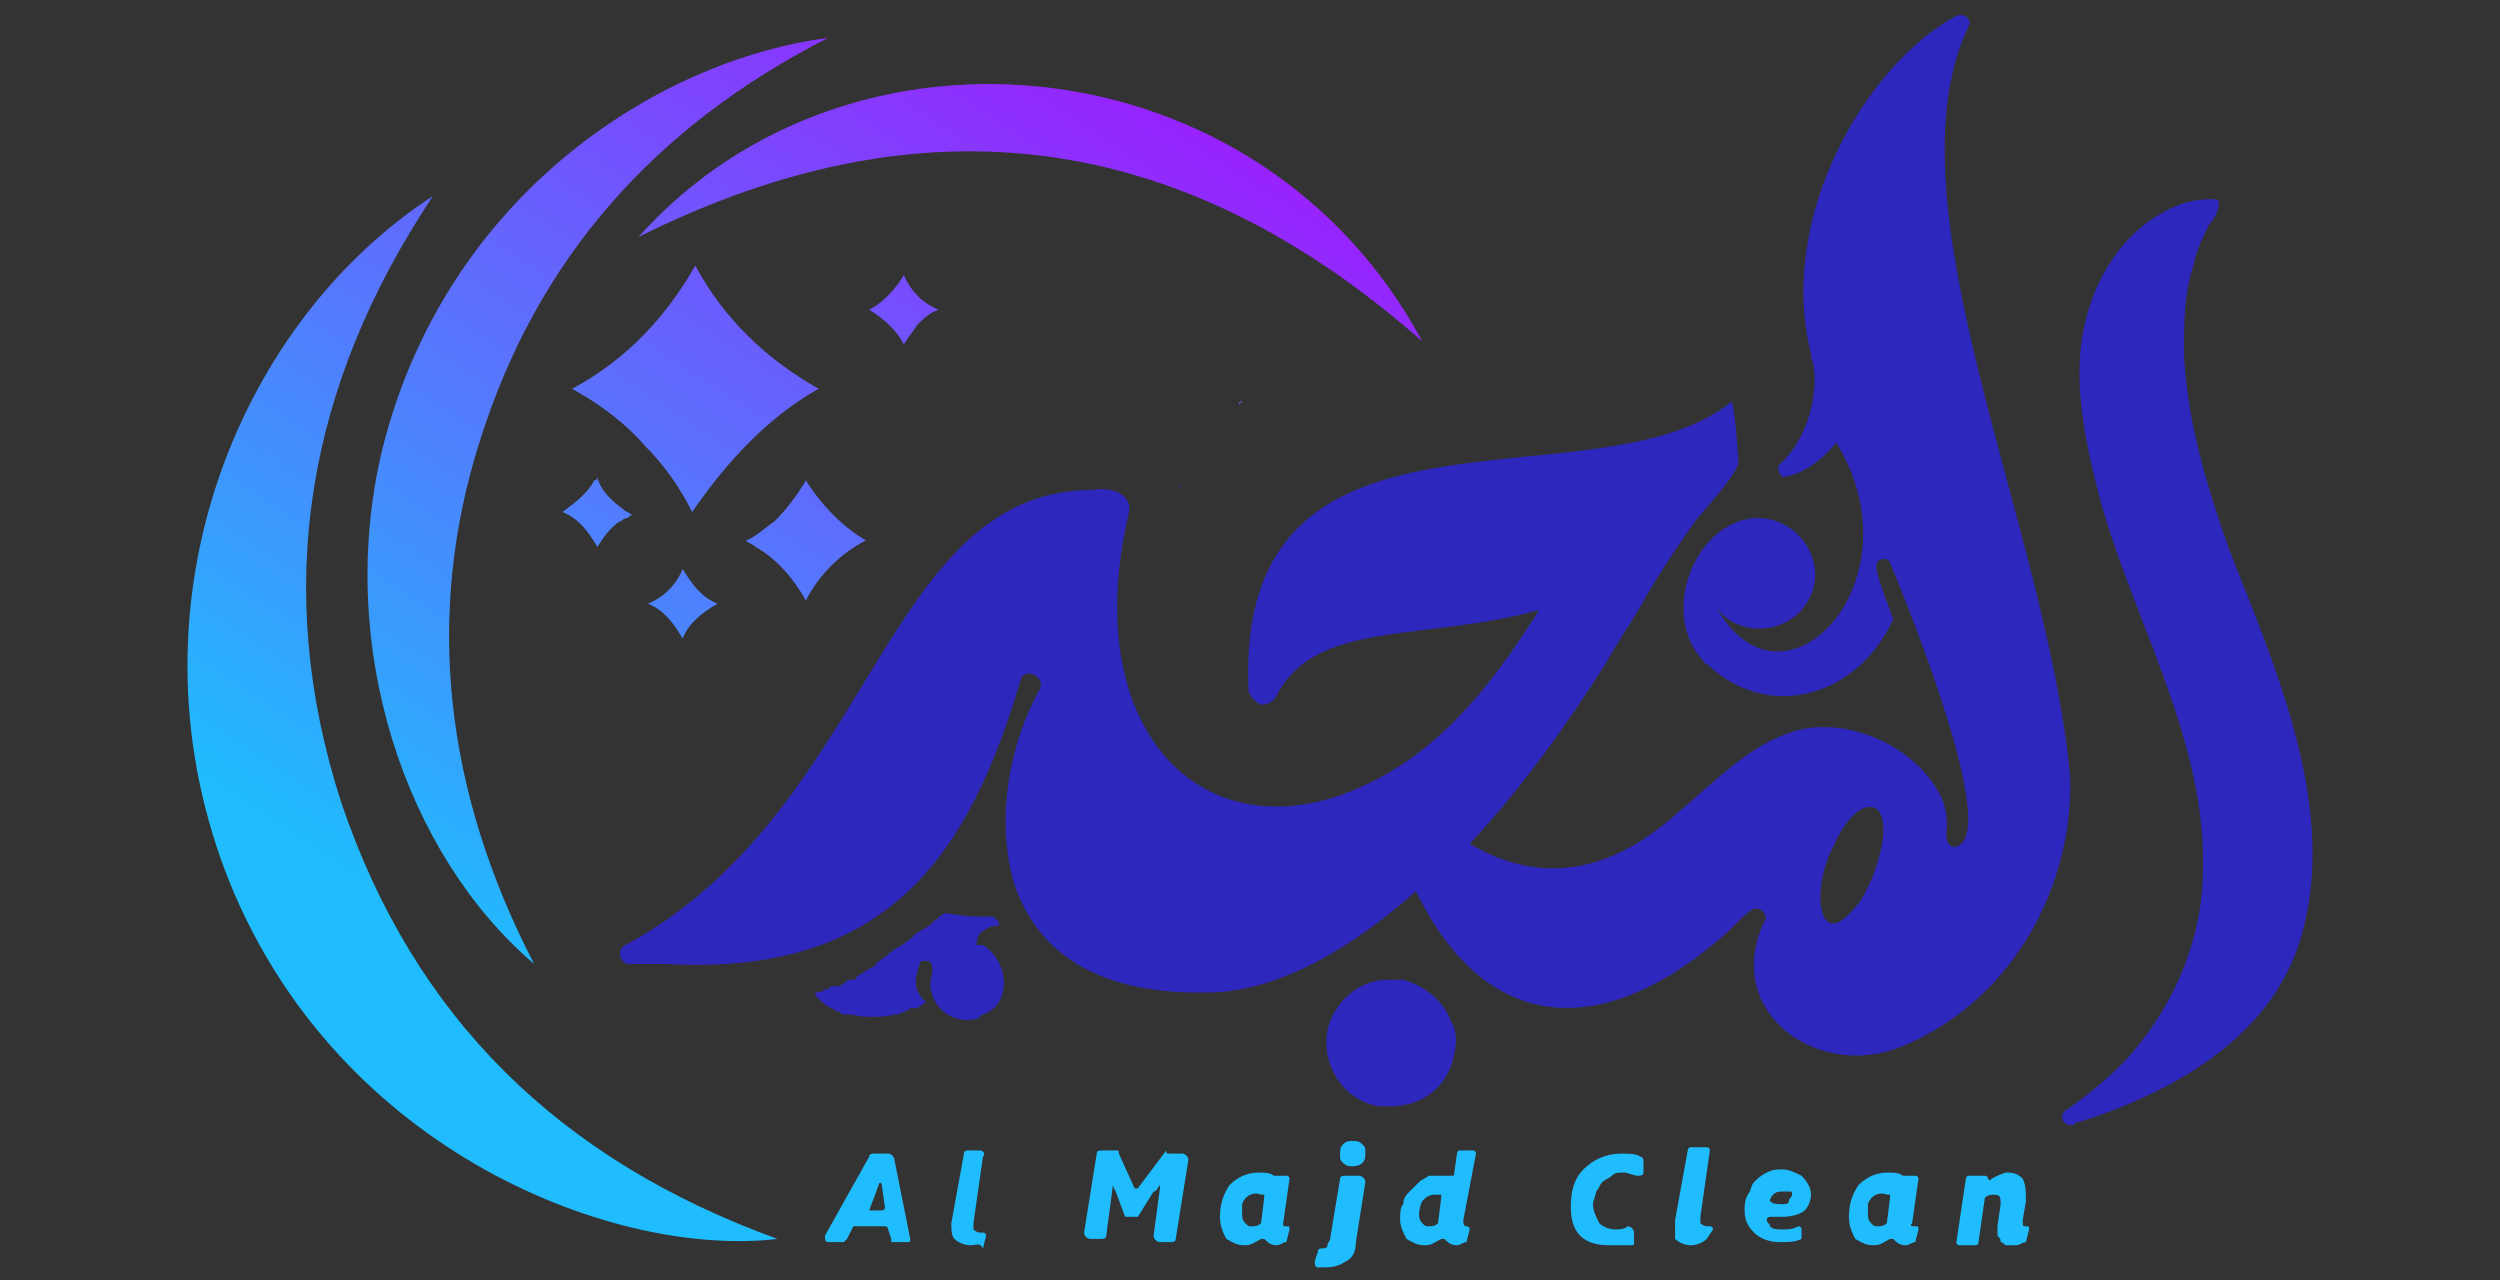 <?xml version="1.0" encoding="utf-8"?>
<!-- Generator: Adobe Illustrator 25.3.0, SVG Export Plug-In . SVG Version: 6.00 Build 0)  -->
<svg version="1.1" id="Layer_1" xmlns="http://www.w3.org/2000/svg" xmlns:xlink="http://www.w3.org/1999/xlink" x="0px" y="0px"
	 viewBox="0 0 79.1 40.5" style="enable-background:new 0 0 79.1 40.5;" xml:space="preserve">
<rect x="0" y="0" width="79.1" height="40.5" fill="#333333" stroke="none"/>
<style type="text/css">
	.st0{fill:#2E27BE;}
	.st1{fill:#022ADF;}
	.st2{fill:#EDEDED;}
	.st3{fill:#6FBFF5;}
	.st4{fill:url(#SVGID_1_);}
	.st5{fill:#1FBDFD;}
</style>
<g>
	<g>
		<path class="st0" d="M62.7,34.6c0.1-0.1,0.1-0.1,0.2-0.2C62.8,34.5,62.7,34.6,62.7,34.6z M62.7,34.6c0.1-0.1,0.1-0.1,0.2-0.2
			C62.8,34.5,62.7,34.6,62.7,34.6z"/>
		<path class="st0" d="M72.9,29.3c-0.8,3.4-4,5.2-7.1,6.2c-0.1,0-0.1,0-0.2,0.1c0,0-0.1,0-0.1,0c-0.2,0-0.4-0.3-0.1-0.5
			c0.6-0.4,1.2-0.9,1.8-1.5c1.5-1.6,2.5-3.8,2.5-6.1c0.1-4-2.1-7.7-3.2-11.5c-0.5-1.9-1-4-0.5-5.9c0.4-1.6,1.4-3,2.9-3.6
			c0.2-0.1,0.7-0.2,1-0.2c0.2,0,0.3,0,0.3,0.1c0,0,0,0,0,0.1c0,0.2-0.2,0.5-0.3,0.6c-0.2,0.4-0.4,0.8-0.5,1.3
			c-0.3,0.9-0.3,1.8-0.3,2.8c0.1,2.1,0.7,4.1,1.4,6.1C71.9,20.9,73.9,25.3,72.9,29.3z"/>
	</g>
	<g>
		<path class="st0" d="M37.3,15.3C37.3,15.3,37.3,15.3,37.3,15.3c0,0.1,0,0.1,0,0.1C37.4,15.4,37.3,15.4,37.3,15.3z M56.5,15
			L56.5,15L56.5,15C56.5,15,56.5,15,56.5,15z M55.6,16.3C55.6,16.3,55.6,16.3,55.6,16.3C55.6,16.3,55.6,16.3,55.6,16.3z M53.4,19.3
			C53.4,19.4,53.4,19.4,53.4,19.3C53.4,19.4,53.4,19.4,53.4,19.3z M53.4,19.1L53.4,19.1C53.4,19.1,53.4,19.1,53.4,19.1
			C53.4,19.1,53.4,19.1,53.4,19.1z M47.7,27C47.7,27,47.7,27,47.7,27C47.7,27,47.7,27,47.7,27z M46.6,26.5L46.6,26.5
			C46.6,26.5,46.6,26.5,46.6,26.5C46.6,26.5,46.6,26.5,46.6,26.5z"/>
		<path class="st0" d="M65.5,24.6c-0.7-7.9-5.9-18.2-3.2-23.8c0.1-0.2-0.2-0.4-0.4-0.3c-2.8,1.5-5.7,6.3-4.6,10.7l0,0
			c0,0.2,0.1,0.3,0.1,0.5c0.1,1-0.3,2.3-1.1,3c-0.1,0.1,0,0.3,0.1,0.4c0.7-0.1,1.3-0.6,1.7-1.1c2.7,4.4-1.7,9-3.8,5.2
			c0.6,0.9,2,0.9,2.7,0.1c1.2-1.4-0.3-3.4-2-2.8c-1.6,0.6-2.3,3-1.2,4.3c0.1,0.1,0.1,0.2,0.2,0.2h0c2,1.9,4.8,1,5.9-1.4
			c0-0.1-0.7-1.7-0.5-1.8c0.1-0.2,0.4-0.1,0.4,0c0.7,1.7,3.6,8.9,2,9c-0.3-0.1-0.2-0.5-0.2-0.7c0-0.4-0.1-0.8-0.3-1.1
			c-0.8-1.4-2.8-2.3-4.4-1.9c-1.5,0.4-2.6,1.6-3.8,2.6c-2,1.8-4.2,2.4-6.6,1v0c1.6-1.7,3.1-3.8,4.3-5.7v0c0.4-0.7,0.8-1.3,1.1-1.8
			c0,0,0,0,0,0c0.4-0.8,1.9-3,1.9-2.9h0c0.4-0.5,0.9-1,1.2-1.6c0-0.4-0.1-1.6-0.2-2c-4.3,3.5-15.7-0.9-15.3,9.1
			c0,0.2,0.2,0.4,0.4,0.5c0.2,0,0.4-0.1,0.5-0.3c1.2-2.4,4.7-1.7,8.3-2.7c-1.7,2.7-3.5,4.9-6.4,5.9c-4.6,1.5-8.1-2.4-6.6-8.9
			c0.2-0.7-0.6-0.9-1.1-0.8c-6.7,0-6.9,10.1-14.8,14.4c-0.3,0.1-0.2,0.6,0.1,0.6c0.4,0,0.8,0,1.2,0c7.1,0.4,9.6-3.6,11.2-9
			c0.1-0.4,0.8-0.1,0.6,0.3c-1,1.8-1.4,4.2-0.8,6.2c0.9,2.6,3.3,3.5,6.3,3.4c2.3-0.1,4.6-1.6,6.4-3.2c2.2,4.5,5.8,4.7,9.5,1.6
			c0.4-0.3,0.7-0.7,1.1-1c0.3-0.2,0.6,0.2,0.4,0.4c-1.3,2.9,1.8,5,4.4,3.9C63.8,31.6,65.6,27.9,65.5,24.6z M59.3,27.6
			c-0.1,0.3-0.3,0.7-0.5,1v0c0,0-0.1,0.1-0.1,0.1c0,0,0,0,0,0c-1.2,1.5-1.4-0.6-0.7-1.9C58.8,24.9,60.2,25.1,59.3,27.6z"/>
		<path class="st0" d="M47.7,27C47.7,27,47.7,27,47.7,27C47.7,27,47.7,27,47.7,27z M55.7,16.3c0,0-0.1,0-0.1,0
			C55.6,16.3,55.7,16.3,55.7,16.3C55.7,16.3,55.7,16.3,55.7,16.3z M56.5,15C56.5,15,56.5,15,56.5,15C56.5,15,56.5,15,56.5,15
			C56.5,15,56.5,15,56.5,15z M56.5,15C56.5,15,56.5,15,56.5,15C56.5,15,56.5,15,56.5,15z M56.6,15C56.6,15,56.6,15,56.6,15
			C56.6,15,56.6,15,56.6,15z M56.5,14.4L56.5,14.4C56.5,14.4,56.5,14.4,56.5,14.4C56.5,14.4,56.5,14.4,56.5,14.4z M53.7,20.4
			C53.7,20.4,53.7,20.4,53.7,20.4C53.7,20.4,53.7,20.4,53.7,20.4C53.7,20.4,53.7,20.4,53.7,20.4z M53.4,19.7c0-0.1,0-0.2,0-0.2
			C53.4,19.6,53.4,19.6,53.4,19.7C53.4,19.7,53.4,19.7,53.4,19.7z M53.4,19.4C53.4,19.4,53.4,19.4,53.4,19.4
			C53.4,19.4,53.4,19.4,53.4,19.4L53.4,19.4z M47.7,27C47.7,27,47.7,27,47.7,27C47.7,27,47.7,27,47.7,27z M46.6,26.5L46.6,26.5
			C46.6,26.5,46.6,26.5,46.6,26.5C46.6,26.5,46.6,26.5,46.6,26.5z M53.4,19.1L53.4,19.1C53.4,19.1,53.4,19.1,53.4,19.1
			C53.4,19.1,53.4,19.1,53.4,19.1z M37.3,15.3C37.3,15.3,37.3,15.3,37.3,15.3c0,0.1,0,0.1,0,0.1C37.4,15.4,37.3,15.4,37.3,15.3z"/>
	</g>
	<g>
		<path class="st0" d="M46,33.4c-0.2,1-1,1.6-2,1.6c-0.1,0-0.3,0-0.4,0c-1.1-0.2-1.8-1.3-1.6-2.4c0.2-0.9,1-1.6,1.9-1.6
			c0,0,0,0,0.1,0c0.1,0,0.3,0,0.4,0c0.7,0.2,1.3,0.7,1.5,1.3C46.1,32.6,46.1,33,46,33.4z"/>
	</g>
	<g>
		<g>
			<polygon class="st1" points="43.5,11.1 43.5,11.1 43.5,11.1 			"/>
			<path class="st2" d="M39.2,12.8c0,0,0.1-0.1,0.1-0.1C39.3,12.7,39.2,12.7,39.2,12.8z"/>
		</g>
		<g>
			<path class="st1" d="M39.3,12.7c0,0-0.1,0.1-0.1,0.1C39.2,12.7,39.3,12.7,39.3,12.7z"/>
			<path class="st2" d="M42,16.3C42,16.3,42,16.3,42,16.3C42,16.3,42,16.3,42,16.3C42,16.3,42,16.3,42,16.3z"/>
		</g>
		<g>
			<polygon class="st1" points="43.5,11.1 43.5,11.1 43.5,11.1 			"/>
			<path class="st2" d="M43.5,11.1C43.5,11.1,43.5,11.1,43.5,11.1C43.5,11.1,43.5,11.1,43.5,11.1C43.5,11.1,43.5,11.1,43.5,11.1z"/>
		</g>
		<g>
			<path class="st2" d="M40.7,17C40.7,17,40.7,17,40.7,17c0,0.1,0,0.1,0,0.1C40.7,17.1,40.7,17,40.7,17z M42,16.3
				C42,16.3,42,16.3,42,16.3C42,16.3,42,16.3,42,16.3C42,16.3,42,16.3,42,16.3z M43.5,11.1C43.5,11.1,43.5,11.1,43.5,11.1
				C43.5,11.1,43.5,11.1,43.5,11.1C43.5,11.1,43.5,11.1,43.5,11.1z"/>
		</g>
	</g>
	<polygon class="st3" points="15.3,0.4 15.3,0.4 15.3,0.4 	"/>
	<path class="st0" d="M31.7,31.5c-0.1,0.3-0.3,0.5-0.6,0.6c0,0-0.1,0-0.1,0.1c-0.3,0.1-0.5,0.1-0.8,0c-0.6-0.2-0.9-0.9-0.7-1.4
		c0,0,0,0,0-0.1c0-0.1,0-0.3-0.2-0.3c0,0,0,0,0,0c-0.1,0-0.2,0-0.2,0.1c0,0,0,0,0,0c-0.1,0.3-0.3,0.8,0.2,1.2c0,0-0.1,0.1-0.3,0.2
		c0,0,0,0-0.1,0c0,0-0.1,0-0.1,0c-0.1,0.1-0.2,0.1-0.4,0.2c0,0-0.1,0-0.1,0c-0.4,0.1-0.9,0.1-1.4,0c0,0-0.1,0-0.1,0c0,0-0.1,0-0.1,0
		c-0.1,0-0.1-0.1-0.2-0.1c-0.1,0-0.1-0.1-0.2-0.1c-0.2-0.1-0.3-0.2-0.5-0.4l0-0.1c0.1,0,0.2,0,0.3-0.1c0.1,0,0.1,0,0.2-0.1
		c0,0,0.1,0,0.1,0c0,0,0.1,0,0.1,0c0.1,0,0.1,0,0.2-0.1c0,0,0.1,0,0.1-0.1c0,0,0.1,0,0.1,0c0,0,0,0,0,0c0,0,0,0,0,0c0,0,0,0,0.1,0
		c0,0,0,0,0,0c0,0,0.1,0,0.1-0.1c0.2-0.1,0.3-0.2,0.5-0.3c0,0,0.1,0,0.1-0.1c0.1-0.1,0.3-0.2,0.4-0.3l0,0c0.2-0.2,0.5-0.3,0.7-0.5
		l0,0c0.1,0,0.1-0.1,0.1-0.1l0,0c0.1-0.1,0.2-0.1,0.3-0.2c0.1,0,0.1-0.1,0.2-0.1l0,0c0,0,0.1-0.1,0.1-0.1c0,0,0,0,0,0
		c0,0,0.1-0.1,0.1-0.1c0,0,0.1,0,0.1-0.1c0.1,0,0.1-0.1,0.2-0.1c0,0,0.1,0,0.1,0C30.6,29,30.8,29,31,29c0,0,0.1,0,0.1,0
		c0.1,0,0.1,0,0.2,0c0,0,0.1,0,0.1,0c0,0,0.1,0,0.1,0.1c0,0,0.1,0,0.1,0.1l0,0.1c-0.2,0-0.3,0-0.4,0.1c-0.2,0.1-0.3,0.2-0.3,0.5
		c0,0,0,0,0,0c0,0,0,0,0,0c0,0,0,0,0,0c0,0,0,0,0,0c0,0,0.1,0,0.1,0c0,0,0.1,0,0.1,0C31.6,30.2,31.9,30.9,31.7,31.5z"/>
	<g>
		<g>
			<linearGradient id="SVGID_1_" gradientUnits="userSpaceOnUse" x1="14.29" y1="30.133" x2="35.754" y2="-2.439">
				<stop  offset="0" style="stop-color:#1FBDFD"/>
				<stop  offset="1" style="stop-color:#A610FD"/>
			</linearGradient>
			<path class="st4" d="M20.5,19.1c0.5,0.2,0.8,0.6,1.1,1.1c0.2-0.5,0.6-0.8,1.1-1.1c-0.5-0.2-0.8-0.6-1.1-1.1
				C21.4,18.5,21,18.9,20.5,19.1z M25.9,12.3c-1.6-0.9-3-2.2-3.9-3.9c-0.9,1.6-2.2,3-3.9,3.9c0.9,0.5,1.7,1.1,2.3,1.8c0,0,0,0,0,0
				c0,0,0,0,0,0c0.6,0.6,1.1,1.3,1.5,2.1C23,14.6,24.3,13.2,25.9,12.3z M18.9,15.1c0,0,0,0.1-0.1,0.1c-0.2,0.4-0.6,0.7-1,1
				c0.5,0.2,0.8,0.6,1.1,1.1c0.2-0.3,0.4-0.6,0.7-0.8c0.1,0,0.1-0.1,0.2-0.1c0.1,0,0.1-0.1,0.2-0.1c-0.1-0.1-0.2-0.1-0.3-0.2
				C19.3,15.8,19,15.5,18.9,15.1z M25.5,15.2c-0.3,0.5-0.6,0.9-1,1.3c0,0,0,0,0,0c0,0,0,0,0,0c-0.3,0.2-0.6,0.5-0.9,0.6
				c0.1,0.1,0.2,0.1,0.3,0.2c0.7,0.4,1.2,1,1.6,1.7c0.4-0.8,1.1-1.5,1.9-1.9C26.7,16.7,26,16,25.5,15.2z M28.6,8.7
				c-0.3,0.5-0.7,0.9-1.1,1.1c0.5,0.3,0.9,0.7,1.1,1.1c0.1-0.2,0.3-0.4,0.4-0.6c0,0,0,0,0,0c0,0,0,0,0,0c0.2-0.2,0.4-0.4,0.7-0.5
				C29.2,9.6,28.8,9.2,28.6,8.7z M10.8,25.4c-2.2-6.8-1.1-13.2,2.9-19.2C7.4,10.3,3.8,19.4,7.3,28c3.5,8.5,12.2,11.8,17.3,11.2
				C17.7,36.7,13.1,32.2,10.8,25.4z M16.9,30.5c-2.8-5.4-3.5-11-1.7-16.6C17,8.2,20.7,4,26.2,1.2c-5.4,0.7-12.1,5-14.1,13
				C10.6,20.4,12.8,27,16.9,30.5z M20.2,7.5C29.2,3,37.4,4.1,45,10.8C39.9,1.3,26.9,0,20.2,7.5z"/>
		</g>
	</g>
	<g>
		<path class="st5" d="M28.2,39.2l-0.1-0.3c0,0,0-0.1-0.1-0.1h-0.9c0,0,0,0-0.1,0l-0.2,0.4c0,0-0.1,0.1-0.1,0.1h-0.5
			c-0.1,0-0.1-0.1-0.1-0.2l1.4-2.5c0-0.1,0.1-0.1,0.2-0.1h0.4c0.1,0,0.2,0.1,0.2,0.2l0.5,2.5c0,0.1,0,0.1-0.1,0.1h-0.5
			C28.2,39.3,28.2,39.3,28.2,39.2z M27.5,38.3h0.4c0,0,0.1,0,0.1-0.1l-0.1-0.7c0-0.1-0.1-0.1-0.1,0L27.5,38.3
			C27.4,38.3,27.5,38.3,27.5,38.3z"/>
		<path class="st5" d="M30.7,39.4c-0.2,0-0.4-0.1-0.5-0.2c-0.1-0.1-0.1-0.3-0.1-0.5l0.4-2.2c0-0.1,0.1-0.1,0.1-0.1h0.4
			c0.1,0,0.2,0.1,0.1,0.2l-0.3,2.1c0,0.1,0,0.2,0,0.2c0,0,0.1,0.1,0.2,0.1c0,0,0.1,0,0.1,0c0,0,0.1,0,0.1,0.1l-0.1,0.4c0,0,0,0,0,0
			C31,39.3,30.9,39.4,30.7,39.4z"/>
		<path class="st5" d="M37,36.5h0.4c0.1,0,0.2,0.1,0.2,0.2l-0.4,2.5c0,0.1-0.1,0.1-0.2,0.1h-0.3c-0.1,0-0.2-0.1-0.2-0.2l0.2-1.5
			l0-0.1c-0.1,0.1-0.1,0.2-0.2,0.2L36,38.5c0,0,0,0,0,0h-0.3c0,0,0,0-0.1,0l-0.3-0.8l-0.1-0.2l0,0.1l-0.2,1.5c0,0.1-0.1,0.1-0.2,0.1
			h-0.3c-0.1,0-0.2-0.1-0.2-0.2l0.4-2.5c0-0.1,0.1-0.1,0.2-0.1h0.4c0.1,0,0.1,0,0.1,0.1l0.5,1.1c0,0,0.1,0,0.1,0l0.9-1.2
			C36.9,36.5,36.9,36.5,37,36.5z"/>
		<path class="st5" d="M40.7,38.8C40.7,38.8,40.8,38.8,40.7,38.8c0.1,0,0.1,0,0.1,0.1l-0.1,0.4c0,0,0,0,0,0c-0.1,0-0.2,0.1-0.3,0.1
			c-0.2,0-0.3-0.1-0.4-0.2c0,0-0.1,0-0.1,0c-0.2,0.1-0.3,0.2-0.5,0.2c-0.3,0-0.4-0.1-0.6-0.2c-0.1-0.2-0.2-0.4-0.2-0.7
			c0-0.4,0.1-0.7,0.3-1c0.2-0.2,0.5-0.4,0.9-0.4c0.2,0,0.4,0,0.5,0.1c0,0,0.1,0,0.1,0l0,0c0,0,0,0,0,0h0.3c0,0,0.1,0,0.1,0.1
			l-0.2,1.4C40.6,38.8,40.6,38.8,40.7,38.8z M39.3,38.4c0,0.1,0,0.2,0.1,0.3c0.1,0.1,0.1,0.1,0.2,0.1c0.1,0,0.2,0,0.3-0.1
			c0,0,0,0,0,0l0.1-0.8c0,0,0-0.1,0-0.1c0,0,0,0-0.1,0c-0.2-0.1-0.5,0-0.6,0.3C39.3,38.1,39.3,38.2,39.3,38.4z"/>
		<path class="st5" d="M41.8,40.1c0,0-0.1,0-0.1,0c-0.1,0-0.1-0.1-0.1-0.2l0.1-0.3c0-0.1,0.1-0.1,0.1-0.1c0,0,0,0,0,0
			c0.1,0,0.2,0,0.2-0.1c0-0.1,0.1-0.1,0.1-0.3l0.3-1.8c0-0.1,0.1-0.1,0.2-0.1h0.4c0.1,0,0.2,0.1,0.2,0.2l-0.3,1.9
			c0,0.3-0.1,0.5-0.3,0.6C42.3,40.1,42.1,40.1,41.8,40.1z M42.8,36.9c-0.1,0-0.2,0-0.3-0.1c-0.1-0.1-0.1-0.1-0.1-0.3
			c0-0.1,0-0.2,0.1-0.3c0.1-0.1,0.2-0.1,0.3-0.1c0.1,0,0.2,0,0.3,0.1c0.1,0.1,0.1,0.1,0.1,0.3c0,0.1,0,0.2-0.1,0.3
			C43.1,36.8,43,36.9,42.8,36.9z"/>
		<path class="st5" d="M46.3,38.6c0,0.1,0,0.2,0.1,0.2c0,0,0,0,0,0c0,0,0.1,0,0.1,0.1l-0.1,0.4c0,0,0,0,0,0c-0.1,0-0.2,0.1-0.3,0.1
			c-0.2,0-0.3-0.1-0.4-0.2c0,0-0.1,0-0.1,0c-0.2,0.1-0.3,0.2-0.5,0.2c-0.3,0-0.4-0.1-0.6-0.2c-0.1-0.2-0.2-0.4-0.2-0.6
			c0-0.2,0-0.4,0.1-0.5c0-0.2,0.1-0.3,0.2-0.4c0.1-0.1,0.2-0.2,0.3-0.3c0.1-0.1,0.2-0.1,0.3-0.2c0.1,0,0.2,0,0.4,0
			c0.1,0,0.3,0,0.3,0c0,0,0.1,0,0.1,0l0.1-0.7c0-0.1,0.1-0.1,0.1-0.1h0.4c0.1,0,0.1,0.1,0.1,0.1L46.3,38.6z M44.9,38.4
			c0,0.1,0,0.2,0.1,0.3c0.1,0.1,0.1,0.1,0.2,0.1c0.1,0,0.2,0,0.3-0.1c0,0,0,0,0,0l0.1-0.8c0,0,0-0.1,0-0.1c-0.1,0-0.2,0-0.2,0
			c-0.2,0-0.3,0.1-0.4,0.2C45,38,44.9,38.2,44.9,38.4z"/>
		<path class="st5" d="M50.9,39.4c-0.4,0-0.7-0.1-0.9-0.3c-0.2-0.2-0.3-0.5-0.3-0.9c0-0.5,0.1-0.9,0.4-1.2c0.3-0.3,0.7-0.5,1.2-0.5
			c0.2,0,0.5,0,0.6,0.1c0.1,0,0.1,0.1,0.1,0.2l0,0.3c0,0.1-0.1,0.1-0.2,0.1c-0.1,0-0.3-0.1-0.4-0.1c-0.2,0-0.3,0-0.4,0.1
			c-0.1,0.1-0.2,0.1-0.3,0.2c-0.1,0.1-0.1,0.2-0.2,0.3c0,0.1-0.1,0.3-0.1,0.4c0,0.2,0.1,0.4,0.2,0.6c0.1,0.1,0.3,0.2,0.5,0.2
			c0.1,0,0.3,0,0.4-0.1c0.1,0,0.2,0.1,0.2,0.2l0,0.3c0,0.1,0,0.1-0.1,0.1C51.3,39.4,51.1,39.4,50.9,39.4z"/>
		<path class="st5" d="M53.5,39.4c-0.2,0-0.4-0.1-0.5-0.2C53,39.1,53,38.9,53,38.6l0.4-2.2c0-0.1,0.1-0.1,0.1-0.1H54
			c0.1,0,0.1,0.1,0.1,0.1l-0.3,2.1c0,0.1,0,0.2,0,0.2c0,0,0.1,0.1,0.2,0.1c0,0,0.1,0,0.1,0c0,0,0.1,0,0.1,0.1L54,39.2c0,0,0,0,0,0
			C53.9,39.3,53.7,39.4,53.5,39.4z"/>
		<path class="st5" d="M57.3,37.8c0,0.2-0.1,0.4-0.2,0.5c-0.1,0.1-0.4,0.2-0.7,0.2c-0.1,0-0.3,0-0.4,0c0,0-0.1,0-0.1,0.1
			c0,0.1,0.1,0.1,0.1,0.2c0.1,0.1,0.2,0.1,0.4,0.1c0.2,0,0.3,0,0.5-0.1c0,0,0.1,0,0.1,0.1L57,39.2c0,0,0,0,0,0
			c-0.2,0.1-0.4,0.1-0.7,0.1c-0.3,0-0.6-0.1-0.8-0.3c-0.2-0.2-0.3-0.4-0.3-0.7c0-0.2,0-0.3,0.1-0.5c0.1-0.1,0.1-0.3,0.2-0.4
			c0.1-0.1,0.2-0.2,0.4-0.3c0.2-0.1,0.3-0.1,0.5-0.1c0.2,0,0.4,0.1,0.6,0.2C57.2,37.4,57.3,37.6,57.3,37.8z M56,38
			C56,38,56,38,56,38c0.1,0.1,0.2,0.1,0.4,0.1c0.1,0,0.2,0,0.2-0.1s0.1-0.1,0.1-0.2c0-0.1,0-0.1-0.1-0.1c0,0-0.1,0-0.2,0
			c-0.1,0-0.2,0-0.3,0.1C56.1,37.8,56,37.9,56,38z"/>
		<path class="st5" d="M60.6,38.8C60.6,38.8,60.6,38.8,60.6,38.8c0.1,0,0.1,0,0.1,0.1l-0.1,0.4c0,0,0,0,0,0c-0.1,0-0.2,0.1-0.3,0.1
			c-0.2,0-0.3-0.1-0.4-0.2c0,0-0.1,0-0.1,0c-0.2,0.1-0.3,0.2-0.5,0.2c-0.3,0-0.4-0.1-0.6-0.2c-0.1-0.2-0.2-0.4-0.2-0.7
			c0-0.4,0.1-0.7,0.3-1c0.2-0.2,0.5-0.4,0.9-0.4c0.2,0,0.4,0,0.5,0.1c0,0,0.1,0,0.1,0l0,0c0,0,0,0,0,0h0.3c0,0,0.1,0,0.1,0.1
			l-0.2,1.4C60.4,38.8,60.5,38.8,60.6,38.8z M59.1,38.4c0,0.1,0,0.2,0.1,0.3c0.1,0.1,0.1,0.1,0.2,0.1c0.1,0,0.2,0,0.3-0.1
			c0,0,0,0,0,0l0.1-0.8c0,0,0-0.1,0-0.1c0,0,0,0-0.1,0c-0.2-0.1-0.5,0-0.6,0.3C59.1,38.1,59.1,38.2,59.1,38.4z"/>
		<path class="st5" d="M64.1,38.8C64.1,38.8,64.1,38.8,64.1,38.8c0.1,0,0.1,0,0.1,0.1l-0.1,0.4c0,0,0,0,0,0c-0.1,0-0.2,0.1-0.3,0.1
			c-0.1,0-0.2,0-0.3,0c-0.1,0-0.1-0.1-0.2-0.1c0-0.1,0-0.1-0.1-0.2c0-0.1,0-0.2,0-0.3l0.1-0.7c0-0.2,0-0.3-0.2-0.3
			c-0.1,0-0.2,0-0.3,0.1c0,0,0,0,0,0l-0.2,1.4c0,0,0,0.1-0.1,0.1H62c0,0-0.1,0-0.1-0.1l0.3-2c0,0,0-0.1,0.1-0.1h0.5
			c0,0,0.1,0,0.1,0.1l0,0c0,0,0.1,0.1,0.1,0c0.2-0.1,0.4-0.2,0.5-0.2c0.3,0,0.4,0.1,0.5,0.2c0.1,0.2,0.1,0.4,0.1,0.7L64,38.6
			C64,38.8,64,38.8,64.1,38.8z"/>
	</g>
</g>
</svg>
